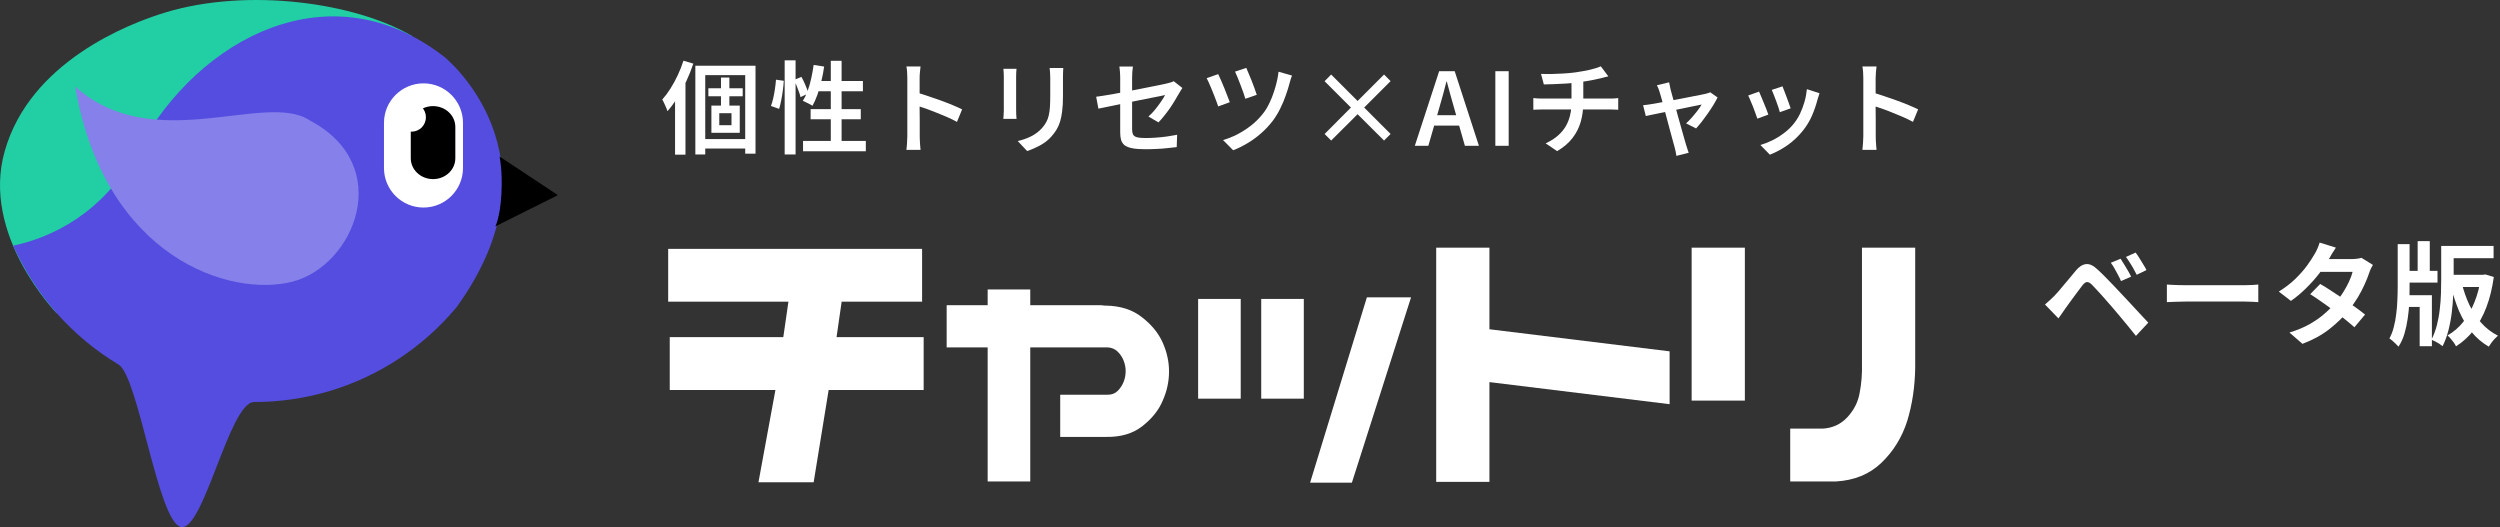 <svg width="166" height="35" viewBox="0 0 166 35" fill="none" xmlns="http://www.w3.org/2000/svg">
<rect x="0" y="0" width="166" height="35" fill="#333333" stroke="none"/>
<path d="M115.859 16.444V26.602H112.325V16.444H115.859ZM127.169 16.444V24.429C127.151 25.668 126.977 26.838 126.645 27.937C126.296 29.037 125.72 29.971 124.917 30.738C124.132 31.489 123.128 31.899 121.907 31.969H118.87V28.461H121.017C121.68 28.426 122.23 28.173 122.666 27.702C123.102 27.23 123.373 26.698 123.477 26.105C123.6 25.494 123.652 24.831 123.635 24.115V16.444H127.169Z" fill="white"/>
<path d="M98.898 16.444V21.863L110.862 23.329V26.838L98.898 25.372V31.995H95.364V16.444H98.898Z" fill="white"/>
<path d="M93.694 19.743L89.766 32.048H86.991L90.761 19.743H93.694ZM82.384 19.848V26.471H79.556V19.848H82.384ZM86.573 19.848V26.471H83.745V19.848H86.573Z" fill="white"/>
<path d="M62.858 20.266H65.581V19.219H68.409V20.266H73.069C73.156 20.266 73.243 20.275 73.331 20.293H73.435C74.413 20.31 75.216 20.572 75.844 21.078C76.472 21.567 76.926 22.125 77.205 22.754C77.484 23.382 77.624 24.019 77.624 24.665C77.624 25.328 77.484 25.974 77.205 26.602C76.943 27.23 76.49 27.798 75.844 28.304C75.216 28.793 74.413 29.028 73.435 29.011H70.398V26.209H73.566C73.828 26.209 74.046 26.122 74.221 25.948C74.395 25.773 74.526 25.572 74.613 25.345C74.701 25.119 74.744 24.883 74.744 24.639C74.744 24.412 74.701 24.185 74.613 23.958C74.526 23.731 74.395 23.53 74.221 23.356C74.046 23.181 73.828 23.085 73.566 23.068H68.409V31.969H65.581V23.068H62.858V20.266Z" fill="white"/>
<path d="M44.367 16.523H61.227V20.031H55.886L55.546 22.387H61.331V25.895H55.022L54.027 32.021H50.362L51.488 25.895H44.471V22.387H52.011L52.352 20.031H44.367V16.523Z" fill="white"/>
<path d="M162.498 16.331H165.574V17.143H162.498V16.331ZM159.557 17.984H161.85V18.766H159.557V17.984ZM162.528 18.245H164.993V19.056H162.528V18.245ZM160.532 16.011H161.337V18.438H160.532V16.011ZM162.096 16.331H162.923V18.513C162.923 18.836 162.913 19.191 162.893 19.578C162.878 19.96 162.846 20.355 162.796 20.762C162.747 21.169 162.672 21.564 162.573 21.946C162.474 22.328 162.344 22.676 162.186 22.988C162.131 22.939 162.059 22.884 161.97 22.825C161.88 22.77 161.788 22.718 161.694 22.668C161.6 22.619 161.518 22.581 161.448 22.556C161.597 22.264 161.716 21.946 161.806 21.603C161.895 21.261 161.96 20.908 161.999 20.546C162.044 20.178 162.071 19.823 162.081 19.481C162.091 19.133 162.096 18.811 162.096 18.513V16.331ZM159.594 19.6H161.478V22.988H160.666V20.382H159.594V19.6ZM159.207 16.212H159.996V19.086C159.996 19.414 159.989 19.754 159.974 20.107C159.959 20.459 159.924 20.811 159.87 21.164C159.82 21.512 159.748 21.844 159.654 22.162C159.559 22.48 159.428 22.765 159.259 23.018C159.214 22.964 159.155 22.901 159.08 22.832C159.011 22.762 158.939 22.695 158.864 22.631C158.79 22.566 158.72 22.514 158.656 22.475C158.78 22.251 158.877 22 158.946 21.723C159.021 21.439 159.075 21.147 159.11 20.844C159.15 20.541 159.175 20.238 159.184 19.935C159.199 19.632 159.207 19.347 159.207 19.079V16.212ZM164.732 18.245H164.881L165.03 18.223L165.589 18.394C165.485 19.138 165.321 19.806 165.097 20.397C164.874 20.983 164.593 21.492 164.256 21.924C163.918 22.355 163.526 22.713 163.079 22.996C163.044 22.921 162.995 22.837 162.93 22.743C162.866 22.653 162.796 22.566 162.722 22.482C162.652 22.398 162.583 22.328 162.513 22.273C162.905 22.055 163.253 21.757 163.556 21.38C163.859 20.998 164.109 20.556 164.308 20.054C164.511 19.548 164.653 19.002 164.732 18.416V18.245ZM163.459 18.788C163.583 19.3 163.752 19.784 163.965 20.241C164.184 20.692 164.449 21.094 164.762 21.447C165.08 21.799 165.447 22.08 165.864 22.288C165.8 22.343 165.728 22.413 165.648 22.497C165.569 22.581 165.494 22.671 165.425 22.765C165.355 22.859 165.298 22.944 165.254 23.018C164.812 22.76 164.427 22.43 164.099 22.028C163.777 21.626 163.504 21.166 163.28 20.65C163.062 20.129 162.878 19.563 162.729 18.952L163.459 18.788Z" fill="white"/>
<path d="M154.061 18.855C154.289 18.984 154.537 19.138 154.806 19.317C155.079 19.491 155.354 19.672 155.632 19.861C155.91 20.049 156.171 20.233 156.414 20.412C156.662 20.59 156.871 20.749 157.04 20.888L156.332 21.73C156.168 21.581 155.965 21.41 155.722 21.216C155.483 21.017 155.225 20.816 154.947 20.613C154.669 20.404 154.393 20.206 154.12 20.017C153.852 19.828 153.612 19.667 153.398 19.533L154.061 18.855ZM157.561 17.589C157.516 17.659 157.472 17.741 157.427 17.835C157.382 17.929 157.345 18.024 157.315 18.118C157.241 18.346 157.139 18.602 157.01 18.885C156.886 19.163 156.737 19.449 156.563 19.741C156.389 20.029 156.191 20.312 155.967 20.59C155.615 21.027 155.19 21.442 154.694 21.834C154.202 22.226 153.599 22.559 152.884 22.832L152.02 22.08C152.542 21.921 152.993 21.732 153.376 21.514C153.758 21.295 154.088 21.062 154.366 20.814C154.649 20.566 154.895 20.317 155.103 20.069C155.272 19.875 155.431 19.66 155.58 19.421C155.734 19.178 155.865 18.937 155.975 18.699C156.089 18.456 156.168 18.24 156.213 18.051H153.696L154.039 17.202H156.153C156.273 17.202 156.389 17.195 156.503 17.18C156.623 17.165 156.722 17.145 156.801 17.12L157.561 17.589ZM155.103 16.442C155.014 16.572 154.925 16.711 154.835 16.86C154.751 17.009 154.686 17.123 154.642 17.202C154.473 17.5 154.259 17.818 154.001 18.155C153.743 18.488 153.453 18.813 153.13 19.131C152.812 19.449 152.475 19.732 152.117 19.98L151.313 19.362C151.75 19.089 152.12 18.803 152.423 18.505C152.73 18.203 152.986 17.912 153.19 17.634C153.393 17.351 153.557 17.1 153.681 16.882C153.741 16.793 153.803 16.673 153.867 16.524C153.937 16.37 153.989 16.232 154.024 16.107L155.103 16.442Z" fill="white"/>
<path d="M143.881 18.893C143.971 18.898 144.085 18.905 144.224 18.915C144.363 18.92 144.507 18.925 144.656 18.93C144.81 18.935 144.951 18.937 145.08 18.937C145.204 18.937 145.358 18.937 145.542 18.937C145.726 18.937 145.924 18.937 146.138 18.937C146.356 18.937 146.58 18.937 146.808 18.937C147.041 18.937 147.272 18.937 147.501 18.937C147.729 18.937 147.945 18.937 148.148 18.937C148.352 18.937 148.533 18.937 148.692 18.937C148.856 18.937 148.985 18.937 149.079 18.937C149.253 18.937 149.417 18.932 149.571 18.922C149.725 18.907 149.851 18.898 149.951 18.893V20.062C149.866 20.057 149.74 20.049 149.571 20.039C149.402 20.029 149.238 20.024 149.079 20.024C148.985 20.024 148.856 20.024 148.692 20.024C148.528 20.024 148.344 20.024 148.141 20.024C147.937 20.024 147.721 20.024 147.493 20.024C147.27 20.024 147.041 20.024 146.808 20.024C146.575 20.024 146.349 20.024 146.13 20.024C145.917 20.024 145.718 20.024 145.535 20.024C145.356 20.024 145.204 20.024 145.08 20.024C144.867 20.024 144.648 20.029 144.425 20.039C144.202 20.044 144.02 20.052 143.881 20.062V18.893Z" fill="white"/>
<path d="M140.806 17.18C140.875 17.279 140.952 17.401 141.037 17.545C141.126 17.689 141.213 17.833 141.297 17.977C141.382 18.121 141.451 18.252 141.506 18.371L140.836 18.662C140.766 18.503 140.694 18.356 140.62 18.222C140.55 18.083 140.478 17.952 140.404 17.828C140.334 17.699 140.252 17.572 140.158 17.448L140.806 17.18ZM141.804 16.77C141.878 16.865 141.96 16.984 142.049 17.128C142.139 17.267 142.226 17.408 142.31 17.552C142.399 17.691 142.471 17.818 142.526 17.932L141.878 18.245C141.799 18.086 141.722 17.942 141.647 17.813C141.573 17.679 141.496 17.552 141.416 17.433C141.342 17.309 141.258 17.185 141.163 17.061L141.804 16.77ZM135.787 20.218C135.901 20.124 136.003 20.035 136.092 19.95C136.181 19.866 136.286 19.766 136.405 19.652C136.489 19.563 136.586 19.456 136.695 19.332C136.804 19.208 136.921 19.069 137.045 18.915C137.174 18.761 137.306 18.605 137.44 18.446C137.574 18.282 137.705 18.123 137.834 17.969C138.053 17.706 138.279 17.562 138.512 17.537C138.745 17.508 139.006 17.632 139.294 17.91C139.463 18.064 139.634 18.23 139.808 18.409C139.987 18.587 140.16 18.766 140.329 18.945C140.503 19.123 140.664 19.295 140.813 19.459C140.982 19.632 141.171 19.833 141.379 20.062C141.593 20.29 141.809 20.523 142.027 20.762C142.25 21 142.456 21.221 142.645 21.424L141.826 22.303C141.662 22.095 141.486 21.876 141.297 21.648C141.109 21.42 140.925 21.199 140.746 20.985C140.567 20.767 140.404 20.573 140.255 20.404C140.15 20.275 140.031 20.139 139.897 19.995C139.768 19.846 139.639 19.699 139.51 19.555C139.381 19.411 139.262 19.282 139.153 19.168C139.043 19.054 138.956 18.962 138.892 18.893C138.768 18.773 138.661 18.719 138.572 18.729C138.487 18.734 138.391 18.803 138.281 18.937C138.212 19.032 138.127 19.143 138.028 19.272C137.929 19.401 137.827 19.538 137.723 19.682C137.619 19.826 137.517 19.965 137.417 20.099C137.323 20.233 137.239 20.35 137.164 20.449C137.08 20.568 136.995 20.69 136.911 20.814C136.827 20.933 136.75 21.042 136.68 21.142L135.787 20.218Z" fill="white"/>
<path d="M123.724 9.051C123.724 8.975 123.724 8.841 123.724 8.649C123.724 8.452 123.724 8.227 123.724 7.972C123.724 7.713 123.724 7.442 123.724 7.161C123.724 6.875 123.724 6.6 123.724 6.337C123.724 6.073 123.724 5.841 123.724 5.64C123.724 5.434 123.724 5.284 123.724 5.191C123.724 5.074 123.72 4.945 123.711 4.802C123.702 4.654 123.686 4.525 123.664 4.413H124.602C124.589 4.525 124.576 4.65 124.562 4.788C124.549 4.927 124.542 5.061 124.542 5.191C124.542 5.325 124.542 5.503 124.542 5.727C124.542 5.95 124.542 6.194 124.542 6.457C124.542 6.721 124.542 6.989 124.542 7.261C124.547 7.534 124.549 7.793 124.549 8.039C124.549 8.28 124.549 8.492 124.549 8.676C124.549 8.854 124.549 8.979 124.549 9.051C124.549 9.118 124.551 9.205 124.555 9.312C124.56 9.42 124.567 9.531 124.576 9.647C124.584 9.759 124.593 9.86 124.602 9.949H123.664C123.682 9.824 123.695 9.677 123.704 9.507C123.718 9.337 123.724 9.185 123.724 9.051ZM124.368 6.149C124.591 6.212 124.839 6.29 125.112 6.384C125.384 6.473 125.661 6.569 125.943 6.672C126.224 6.774 126.488 6.877 126.734 6.98C126.984 7.083 127.194 7.177 127.364 7.261L127.022 8.093C126.834 7.99 126.624 7.887 126.392 7.784C126.159 7.681 125.923 7.583 125.681 7.489C125.445 7.391 125.212 7.302 124.984 7.221C124.757 7.141 124.551 7.072 124.368 7.014V6.149Z" fill="white"/>
<path d="M118.356 5.733C118.388 5.805 118.428 5.908 118.477 6.042C118.531 6.171 118.584 6.312 118.638 6.464C118.696 6.611 118.747 6.752 118.792 6.886C118.841 7.016 118.877 7.119 118.899 7.194L118.182 7.449C118.164 7.369 118.133 7.264 118.088 7.134C118.044 7 117.994 6.862 117.941 6.719C117.887 6.571 117.834 6.43 117.78 6.296C117.726 6.162 117.682 6.053 117.646 5.968L118.356 5.733ZM120.816 6.189C120.785 6.287 120.758 6.372 120.736 6.444C120.713 6.511 120.693 6.576 120.675 6.638C120.586 6.982 120.468 7.326 120.32 7.67C120.173 8.01 119.983 8.329 119.75 8.629C119.438 9.026 119.085 9.364 118.691 9.641C118.298 9.913 117.907 10.123 117.519 10.271L116.889 9.627C117.139 9.556 117.398 9.455 117.666 9.326C117.939 9.192 118.2 9.031 118.45 8.843C118.7 8.656 118.917 8.448 119.1 8.22C119.257 8.028 119.395 7.809 119.516 7.563C119.636 7.313 119.737 7.047 119.817 6.766C119.898 6.484 119.951 6.203 119.978 5.921L120.816 6.189ZM116.801 6.082C116.842 6.167 116.889 6.276 116.942 6.41C117 6.54 117.058 6.681 117.116 6.833C117.179 6.98 117.237 7.123 117.291 7.261C117.344 7.4 117.387 7.516 117.418 7.61L116.688 7.878C116.661 7.793 116.621 7.679 116.567 7.536C116.518 7.389 116.462 7.237 116.399 7.081C116.337 6.924 116.276 6.781 116.218 6.652C116.165 6.518 116.118 6.415 116.078 6.343L116.801 6.082Z" fill="white"/>
<path d="M110.83 5.465C110.843 5.541 110.859 5.619 110.877 5.7C110.895 5.78 110.912 5.865 110.93 5.955C110.966 6.075 111.011 6.238 111.064 6.444C111.122 6.645 111.185 6.868 111.252 7.114C111.323 7.36 111.393 7.612 111.46 7.871C111.531 8.126 111.6 8.372 111.668 8.609C111.735 8.841 111.793 9.047 111.842 9.225C111.891 9.399 111.929 9.531 111.956 9.621C111.974 9.661 111.991 9.714 112.009 9.782C112.027 9.849 112.047 9.913 112.07 9.976C112.092 10.043 112.112 10.099 112.13 10.143L111.312 10.351C111.303 10.262 111.288 10.168 111.265 10.07C111.248 9.971 111.225 9.878 111.198 9.788C111.172 9.699 111.134 9.563 111.084 9.379C111.035 9.192 110.977 8.977 110.91 8.736C110.848 8.495 110.781 8.244 110.709 7.985C110.642 7.726 110.575 7.474 110.508 7.228C110.445 6.982 110.387 6.763 110.334 6.571C110.28 6.375 110.235 6.223 110.2 6.115C110.177 6.031 110.151 5.95 110.119 5.874C110.088 5.798 110.055 5.727 110.019 5.66L110.83 5.465ZM114.047 6.471C113.975 6.614 113.884 6.779 113.772 6.967C113.66 7.15 113.535 7.34 113.397 7.536C113.263 7.728 113.129 7.912 112.995 8.086C112.86 8.256 112.735 8.403 112.619 8.528L111.956 8.193C112.076 8.086 112.204 7.956 112.338 7.804C112.472 7.652 112.597 7.501 112.713 7.349C112.834 7.192 112.925 7.056 112.988 6.94C112.943 6.949 112.849 6.969 112.706 7C112.568 7.027 112.4 7.06 112.204 7.101C112.007 7.141 111.793 7.186 111.56 7.235C111.328 7.279 111.093 7.326 110.857 7.375C110.624 7.425 110.401 7.472 110.186 7.516C109.976 7.556 109.791 7.594 109.63 7.63C109.474 7.661 109.358 7.686 109.282 7.704L109.101 6.987C109.203 6.978 109.302 6.967 109.395 6.953C109.489 6.94 109.59 6.924 109.697 6.906C109.746 6.897 109.84 6.882 109.979 6.859C110.117 6.833 110.282 6.801 110.475 6.766C110.671 6.73 110.879 6.692 111.098 6.652C111.321 6.607 111.545 6.564 111.768 6.524C111.996 6.48 112.21 6.437 112.411 6.397C112.613 6.357 112.787 6.323 112.934 6.296C113.082 6.265 113.187 6.243 113.249 6.229C113.303 6.216 113.359 6.2 113.417 6.182C113.475 6.165 113.524 6.147 113.564 6.129L114.047 6.471Z" fill="white"/>
<path d="M102.323 4.909C102.493 4.913 102.709 4.916 102.973 4.916C103.237 4.911 103.511 4.9 103.797 4.882C104.088 4.864 104.354 4.84 104.595 4.808C104.76 4.782 104.926 4.755 105.091 4.728C105.256 4.697 105.415 4.665 105.567 4.634C105.719 4.598 105.857 4.56 105.982 4.52C106.107 4.48 106.212 4.442 106.297 4.406L106.793 5.07C106.69 5.092 106.599 5.114 106.518 5.137C106.438 5.159 106.371 5.177 106.317 5.19C106.179 5.222 106.027 5.255 105.862 5.291C105.701 5.322 105.531 5.353 105.352 5.385C105.178 5.412 105.004 5.438 104.829 5.465C104.575 5.501 104.304 5.528 104.018 5.546C103.737 5.563 103.464 5.577 103.201 5.586C102.937 5.595 102.707 5.601 102.511 5.606L102.323 4.909ZM102.631 9.52C103.024 9.337 103.346 9.118 103.596 8.863C103.851 8.608 104.039 8.311 104.159 7.972C104.284 7.632 104.347 7.246 104.347 6.812C104.347 6.812 104.347 6.759 104.347 6.651C104.347 6.544 104.347 6.386 104.347 6.176C104.347 5.966 104.347 5.704 104.347 5.391L105.131 5.298C105.131 5.409 105.131 5.532 105.131 5.666C105.131 5.8 105.131 5.934 105.131 6.068C105.131 6.202 105.131 6.325 105.131 6.437C105.131 6.544 105.131 6.631 105.131 6.698C105.131 6.765 105.131 6.799 105.131 6.799C105.131 7.255 105.075 7.681 104.963 8.079C104.852 8.472 104.669 8.834 104.414 9.165C104.164 9.491 103.824 9.781 103.395 10.036L102.631 9.52ZM101.813 6.511C101.903 6.52 102.001 6.529 102.108 6.538C102.216 6.542 102.321 6.544 102.423 6.544C102.481 6.544 102.598 6.544 102.772 6.544C102.946 6.544 103.158 6.544 103.409 6.544C103.659 6.544 103.925 6.544 104.206 6.544C104.492 6.544 104.778 6.544 105.064 6.544C105.35 6.544 105.618 6.544 105.868 6.544C106.118 6.544 106.331 6.544 106.505 6.544C106.684 6.544 106.804 6.544 106.867 6.544C106.916 6.544 106.976 6.544 107.048 6.544C107.124 6.54 107.198 6.535 107.269 6.531C107.345 6.522 107.405 6.515 107.45 6.511V7.288C107.365 7.279 107.271 7.275 107.168 7.275C107.07 7.27 106.974 7.268 106.88 7.268C106.822 7.268 106.704 7.268 106.525 7.268C106.351 7.268 106.139 7.268 105.888 7.268C105.638 7.268 105.37 7.268 105.084 7.268C104.798 7.268 104.51 7.268 104.22 7.268C103.934 7.268 103.666 7.268 103.415 7.268C103.165 7.268 102.953 7.268 102.779 7.268C102.604 7.268 102.488 7.268 102.43 7.268C102.327 7.268 102.22 7.27 102.108 7.275C101.997 7.275 101.898 7.279 101.813 7.288V6.511Z" fill="white"/>
<path d="M99.291 9.681V4.728H100.176V9.681H99.291Z" fill="white"/>
<path d="M93.944 9.681L95.56 4.728H96.592L98.2 9.681H97.269L96.518 7.047C96.438 6.783 96.362 6.513 96.29 6.236C96.219 5.959 96.145 5.686 96.069 5.418H96.042C95.975 5.691 95.904 5.966 95.828 6.243C95.752 6.515 95.676 6.783 95.6 7.047L94.842 9.681H93.944ZM94.896 8.34V7.65H97.235V8.34H94.896Z" fill="white"/>
<path d="M91.9 9.332L90.144 7.583L88.388 9.332L87.953 8.897L89.702 7.141L87.953 5.392L88.388 4.949L90.144 6.705L91.9 4.949L92.336 5.385L90.58 7.141L92.336 8.897L91.9 9.332Z" fill="white"/>
<path d="M82.752 4.507C82.792 4.592 82.843 4.712 82.906 4.869C82.973 5.021 83.042 5.188 83.114 5.371C83.185 5.55 83.25 5.722 83.308 5.887C83.371 6.053 83.418 6.189 83.449 6.296L82.691 6.558C82.665 6.455 82.622 6.323 82.564 6.162C82.506 6.001 82.444 5.832 82.376 5.653C82.309 5.474 82.242 5.304 82.175 5.144C82.113 4.983 82.057 4.853 82.008 4.755L82.752 4.507ZM85.788 5.016C85.757 5.092 85.728 5.175 85.701 5.264C85.674 5.349 85.651 5.427 85.634 5.499C85.571 5.749 85.486 6.024 85.379 6.323C85.276 6.622 85.151 6.92 85.004 7.215C84.861 7.505 84.698 7.773 84.514 8.019C84.282 8.323 84.021 8.602 83.73 8.857C83.444 9.107 83.143 9.326 82.826 9.513C82.513 9.701 82.198 9.855 81.88 9.976L81.21 9.299C81.523 9.21 81.838 9.084 82.155 8.924C82.472 8.758 82.779 8.562 83.073 8.334C83.368 8.101 83.627 7.842 83.851 7.556C84.025 7.342 84.181 7.083 84.32 6.779C84.463 6.471 84.584 6.142 84.682 5.794C84.785 5.445 84.856 5.101 84.896 4.762L85.788 5.016ZM80.889 4.922C80.938 5.021 80.998 5.152 81.07 5.318C81.141 5.479 81.215 5.653 81.291 5.841C81.367 6.024 81.436 6.2 81.498 6.37C81.566 6.535 81.619 6.674 81.659 6.786L80.889 7.067C80.862 6.982 80.824 6.875 80.775 6.745C80.73 6.611 80.676 6.471 80.614 6.323C80.556 6.171 80.495 6.022 80.433 5.874C80.37 5.727 80.312 5.593 80.259 5.472C80.205 5.351 80.16 5.257 80.124 5.19L80.889 4.922Z" fill="white"/>
<path d="M74.381 8.796C74.381 8.702 74.381 8.566 74.381 8.387C74.381 8.204 74.381 7.999 74.381 7.771C74.381 7.543 74.381 7.304 74.381 7.054C74.381 6.803 74.381 6.558 74.381 6.316C74.381 6.075 74.381 5.854 74.381 5.653C74.381 5.447 74.381 5.28 74.381 5.15C74.381 5.074 74.379 4.994 74.374 4.909C74.37 4.82 74.363 4.732 74.354 4.648C74.35 4.563 74.341 4.487 74.327 4.42H75.225C75.207 4.522 75.194 4.643 75.185 4.782C75.176 4.916 75.172 5.039 75.172 5.15C75.172 5.275 75.172 5.432 75.172 5.619C75.172 5.803 75.172 6.004 75.172 6.223C75.172 6.441 75.172 6.665 75.172 6.893C75.172 7.116 75.172 7.335 75.172 7.55C75.172 7.764 75.172 7.961 75.172 8.139C75.172 8.314 75.172 8.463 75.172 8.588C75.172 8.727 75.192 8.841 75.232 8.93C75.277 9.015 75.362 9.075 75.487 9.111C75.616 9.147 75.806 9.165 76.056 9.165C76.298 9.165 76.537 9.156 76.773 9.138C77.015 9.12 77.251 9.096 77.484 9.064C77.716 9.029 77.942 8.991 78.161 8.95L78.134 9.768C77.946 9.79 77.739 9.813 77.511 9.835C77.283 9.862 77.044 9.88 76.793 9.889C76.548 9.902 76.3 9.909 76.05 9.909C75.688 9.909 75.395 9.886 75.172 9.842C74.953 9.797 74.785 9.73 74.669 9.641C74.557 9.547 74.481 9.431 74.441 9.292C74.401 9.149 74.381 8.984 74.381 8.796ZM78.509 5.841C78.483 5.881 78.449 5.934 78.409 6.001C78.368 6.064 78.333 6.122 78.302 6.176C78.226 6.314 78.134 6.471 78.027 6.645C77.924 6.819 77.81 6.998 77.685 7.181C77.56 7.36 77.43 7.532 77.296 7.697C77.167 7.862 77.041 8.005 76.921 8.126L76.257 7.737C76.414 7.599 76.563 7.442 76.706 7.268C76.849 7.089 76.979 6.915 77.095 6.745C77.211 6.576 77.301 6.43 77.363 6.31C77.314 6.319 77.211 6.341 77.055 6.377C76.898 6.408 76.706 6.446 76.478 6.491C76.255 6.535 76.007 6.584 75.735 6.638C75.466 6.692 75.192 6.748 74.91 6.806C74.633 6.864 74.367 6.92 74.113 6.973C73.858 7.022 73.628 7.069 73.422 7.114C73.217 7.154 73.054 7.188 72.933 7.214L72.786 6.424C72.915 6.406 73.085 6.381 73.295 6.35C73.505 6.314 73.742 6.274 74.005 6.229C74.269 6.18 74.544 6.129 74.83 6.075C75.116 6.017 75.397 5.961 75.674 5.908C75.956 5.854 76.217 5.803 76.458 5.753C76.704 5.704 76.916 5.662 77.095 5.626C77.278 5.586 77.41 5.557 77.491 5.539C77.58 5.517 77.663 5.494 77.739 5.472C77.814 5.45 77.879 5.423 77.933 5.391L78.509 5.841Z" fill="white"/>
<path d="M70.601 4.514C70.596 4.603 70.592 4.701 70.587 4.809C70.583 4.916 70.581 5.032 70.581 5.157C70.581 5.264 70.581 5.398 70.581 5.559C70.581 5.716 70.581 5.872 70.581 6.028C70.581 6.185 70.581 6.314 70.581 6.417C70.581 6.788 70.563 7.11 70.527 7.382C70.496 7.65 70.449 7.885 70.386 8.086C70.324 8.287 70.243 8.466 70.145 8.622C70.051 8.774 69.942 8.919 69.817 9.058C69.674 9.223 69.506 9.37 69.314 9.5C69.126 9.625 68.934 9.73 68.737 9.815C68.545 9.904 68.367 9.976 68.201 10.03L67.578 9.366C67.904 9.29 68.201 9.185 68.469 9.051C68.742 8.913 68.981 8.732 69.187 8.508C69.303 8.379 69.397 8.247 69.468 8.113C69.544 7.979 69.6 7.829 69.636 7.664C69.676 7.498 69.703 7.311 69.716 7.101C69.729 6.891 69.736 6.647 69.736 6.37C69.736 6.263 69.736 6.133 69.736 5.981C69.736 5.825 69.736 5.673 69.736 5.526C69.736 5.374 69.736 5.251 69.736 5.157C69.736 5.032 69.732 4.916 69.723 4.809C69.718 4.701 69.709 4.603 69.696 4.514H70.601ZM67.498 4.567C67.493 4.643 67.486 4.721 67.478 4.802C67.473 4.882 67.471 4.972 67.471 5.07C67.471 5.115 67.471 5.193 67.471 5.305C67.471 5.416 67.471 5.548 67.471 5.7C67.471 5.847 67.471 6.004 67.471 6.169C67.471 6.334 67.471 6.495 67.471 6.652C67.471 6.804 67.471 6.94 67.471 7.06C67.471 7.181 67.471 7.27 67.471 7.329C67.471 7.413 67.473 7.51 67.478 7.617C67.486 7.724 67.493 7.816 67.498 7.892H66.62C66.629 7.833 66.635 7.751 66.64 7.644C66.649 7.532 66.653 7.425 66.653 7.322C66.653 7.264 66.653 7.177 66.653 7.06C66.653 6.94 66.653 6.801 66.653 6.645C66.653 6.489 66.653 6.33 66.653 6.169C66.653 6.004 66.653 5.847 66.653 5.7C66.653 5.548 66.653 5.416 66.653 5.305C66.653 5.193 66.653 5.115 66.653 5.07C66.653 5.012 66.651 4.934 66.646 4.835C66.642 4.733 66.635 4.643 66.626 4.567H67.498Z" fill="white"/>
<path d="M60.246 9.051C60.246 8.975 60.246 8.841 60.246 8.649C60.246 8.452 60.246 8.227 60.246 7.972C60.246 7.713 60.246 7.442 60.246 7.161C60.246 6.875 60.246 6.6 60.246 6.337C60.246 6.073 60.246 5.841 60.246 5.64C60.246 5.434 60.246 5.284 60.246 5.191C60.246 5.074 60.241 4.945 60.233 4.802C60.224 4.654 60.208 4.525 60.185 4.413H61.124C61.11 4.525 61.097 4.65 61.084 4.788C61.07 4.927 61.063 5.061 61.063 5.191C61.063 5.325 61.063 5.503 61.063 5.727C61.063 5.95 61.063 6.194 61.063 6.457C61.063 6.721 61.063 6.989 61.063 7.261C61.068 7.534 61.07 7.793 61.07 8.039C61.07 8.28 61.07 8.492 61.07 8.676C61.07 8.854 61.07 8.979 61.07 9.051C61.07 9.118 61.072 9.205 61.077 9.312C61.081 9.42 61.088 9.531 61.097 9.647C61.106 9.759 61.115 9.86 61.124 9.949H60.185C60.203 9.824 60.217 9.677 60.226 9.507C60.239 9.337 60.246 9.185 60.246 9.051ZM60.889 6.149C61.113 6.212 61.361 6.29 61.633 6.384C61.906 6.473 62.183 6.569 62.464 6.672C62.746 6.774 63.009 6.877 63.255 6.98C63.505 7.083 63.715 7.177 63.885 7.261L63.543 8.093C63.356 7.99 63.146 7.887 62.913 7.784C62.681 7.681 62.444 7.583 62.203 7.489C61.966 7.391 61.734 7.302 61.506 7.221C61.278 7.141 61.072 7.072 60.889 7.014V6.149Z" fill="white"/>
<path d="M52.102 4.004H52.826V10.257H52.102V4.004ZM51.526 5.291L52.042 5.365C52.033 5.552 52.013 5.76 51.982 5.988C51.955 6.211 51.919 6.433 51.874 6.652C51.834 6.866 51.787 7.058 51.734 7.228L51.191 7.04C51.249 6.888 51.3 6.712 51.345 6.511C51.39 6.31 51.428 6.102 51.459 5.887C51.49 5.673 51.513 5.474 51.526 5.291ZM52.726 5.311L53.215 5.103C53.313 5.278 53.405 5.47 53.49 5.68C53.579 5.885 53.642 6.059 53.677 6.202L53.155 6.45C53.132 6.348 53.099 6.234 53.054 6.109C53.009 5.979 52.958 5.845 52.9 5.707C52.846 5.564 52.788 5.432 52.726 5.311ZM54.026 4.312L54.723 4.42C54.678 4.75 54.616 5.076 54.535 5.398C54.459 5.715 54.372 6.015 54.274 6.296C54.176 6.573 54.066 6.817 53.946 7.027C53.901 6.991 53.838 6.953 53.758 6.913C53.677 6.868 53.597 6.828 53.517 6.792C53.436 6.752 53.367 6.721 53.309 6.698C53.429 6.506 53.537 6.283 53.63 6.028C53.724 5.774 53.803 5.499 53.865 5.204C53.932 4.909 53.986 4.612 54.026 4.312ZM54.194 5.378H57.297V6.062H53.986L54.194 5.378ZM55.165 4.038H55.882V9.748H55.165V4.038ZM53.825 7.248H57.156V7.918H53.825V7.248ZM53.322 9.359H57.491V10.043H53.322V9.359Z" fill="white"/>
<path d="M46.171 4.366H50.166V10.204H49.482V4.989H46.828V10.257H46.171V4.366ZM47.036 5.861H49.315V6.39H47.036V5.861ZM46.513 9.232H49.824V9.862H46.513V9.232ZM47.874 5.15H48.43V7.295H47.874V5.15ZM47.76 7.516V8.314H48.571V7.516H47.76ZM47.237 7.013H49.12V8.816H47.237V7.013ZM45.381 4.031L46.037 4.225C45.908 4.61 45.754 4.996 45.575 5.385C45.396 5.769 45.2 6.133 44.985 6.477C44.775 6.817 44.554 7.118 44.322 7.382C44.304 7.324 44.275 7.246 44.234 7.147C44.194 7.049 44.15 6.951 44.1 6.853C44.056 6.75 44.013 6.669 43.973 6.611C44.165 6.397 44.349 6.151 44.523 5.874C44.697 5.597 44.858 5.302 45.005 4.989C45.153 4.672 45.278 4.353 45.381 4.031ZM44.824 5.807L45.508 5.13L45.515 5.144V10.271H44.824V5.807Z" fill="white"/>
<path d="M3.762 20.792C3.762 20.792 -1.298 15.616 0.319 10.017C1.999 4.119 8.5 1.577 10.987 0.825C16.457 -0.828 23.572 0.161 27.366 2.396L3.762 20.792Z" fill="#22CEA4"/>
<path d="M30.323 20.39C28.122 23.031 25.157 25.013 21.768 25.999C20.213 26.451 18.57 26.694 16.869 26.694C15.225 26.694 13.497 35.409 11.988 34.985C10.479 34.561 9.188 24.997 7.873 24.208C4.803 22.366 2.344 19.608 0.874 16.312C3.369 15.779 6.839 14.235 9.191 9.899C13.241 2.437 21.983 -2.109 29.517 3.788C29.517 3.788 37.608 10.294 30.323 20.39Z" fill="#544DDF"/>
<path d="M33.173 10.396L35.109 11.676L37.045 12.957L34.969 13.993L32.892 15.03C32.892 15.03 33.209 14.45 33.294 12.89C33.378 11.329 33.173 10.396 33.173 10.396Z" fill="black"/>
<path d="M25.496 8.159C25.496 6.71 26.67 5.535 28.119 5.535V5.535C29.568 5.535 30.743 6.71 30.743 8.159V11.157C30.743 12.606 29.568 13.781 28.119 13.781V13.781C26.67 13.781 25.496 12.606 25.496 11.157V8.159Z" fill="white"/>
<path d="M27.275 8.431C27.275 7.666 27.938 7.046 28.755 7.046C29.572 7.046 30.234 7.666 30.234 8.431V10.508C30.234 11.273 29.572 11.893 28.755 11.893C27.938 11.893 27.275 11.273 27.275 10.508V8.431Z" fill="black"/>
<path d="M26.656 8.477C26.268 8.109 26.25 7.499 26.616 7.114V7.114C26.981 6.729 27.591 6.715 27.979 7.082V7.082C28.366 7.45 28.384 8.06 28.019 8.445V8.445C27.654 8.83 27.044 8.845 26.656 8.477V8.477Z" fill="white"/>
<path d="M20.572 7.998C17.649 6.02 10.171 10.407 4.989 5.747C6.957 17.158 15.324 19.774 19.433 18.7C23.542 17.627 26.261 10.994 20.572 7.998Z" fill="#8580EA"/>
</svg>
